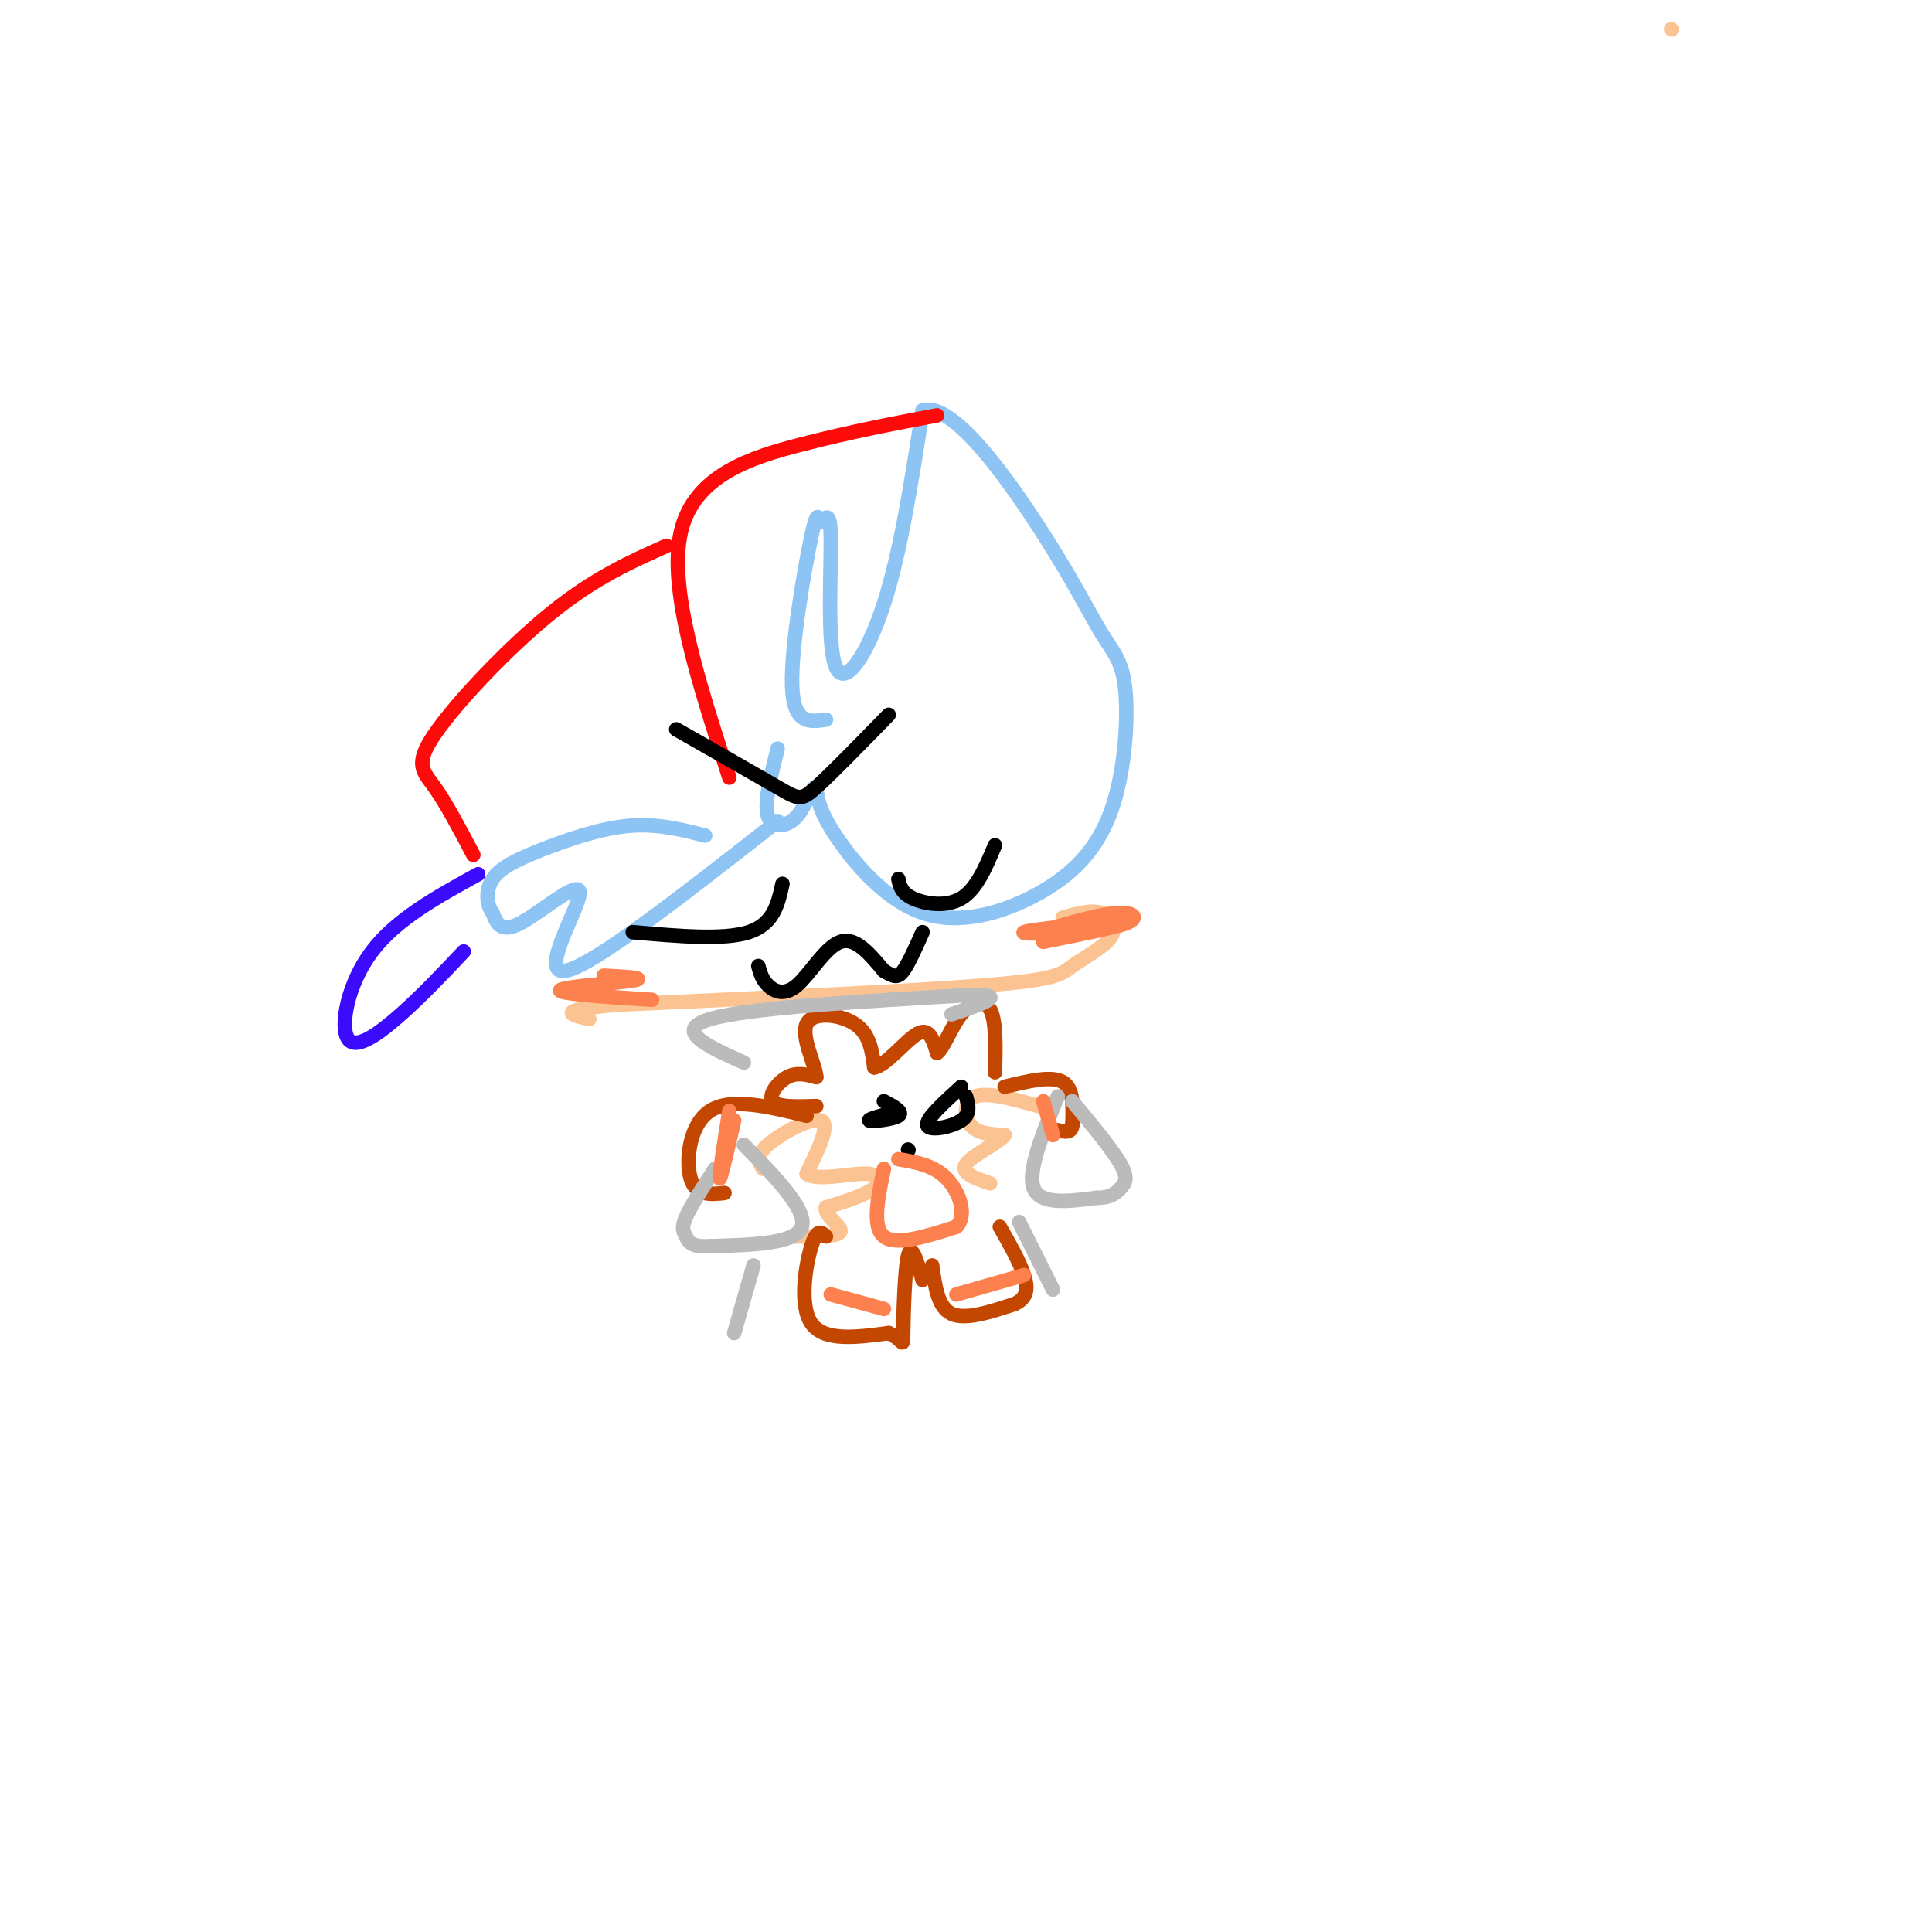 <svg viewBox='0 0 400 400' version='1.1' xmlns='http://www.w3.org/2000/svg' xmlns:xlink='http://www.w3.org/1999/xlink'><g fill='none' stroke='rgb(252,195,146)' stroke-width='3' stroke-linecap='round' stroke-linejoin='round'><path d='M220,190c2.935,-0.833 5.869,-1.665 8,-1c2.131,0.665 3.458,2.828 2,5c-1.458,2.172 -5.700,4.354 -8,6c-2.300,1.646 -2.657,2.756 -18,4c-15.343,1.244 -45.671,2.622 -76,4'/><path d='M128,208c-13.667,1.167 -9.833,2.083 -6,3'/></g>
<g fill='none' stroke='rgb(141,196,244)' stroke-width='3' stroke-linecap='round' stroke-linejoin='round'><path d='M171,149c-3.370,0.498 -6.739,0.997 -7,-7c-0.261,-7.997 2.588,-24.488 4,-31c1.412,-6.512 1.387,-3.043 2,-3c0.613,0.043 1.865,-3.339 2,3c0.135,6.339 -0.848,22.399 1,27c1.848,4.601 6.528,-2.257 10,-13c3.472,-10.743 5.736,-25.372 8,-40'/><path d='M191,85c5.968,-1.984 16.886,13.057 24,24c7.114,10.943 10.422,17.787 13,22c2.578,4.213 4.425,5.795 5,12c0.575,6.205 -0.122,17.033 -3,25c-2.878,7.967 -7.936,13.074 -15,17c-7.064,3.926 -16.133,6.672 -24,4c-7.867,-2.672 -14.534,-10.764 -18,-16c-3.466,-5.236 -3.733,-7.618 -4,-10'/><path d='M169,163c-1.143,-0.357 -2.000,3.750 -4,6c-2.000,2.250 -5.143,2.643 -6,0c-0.857,-2.643 0.571,-8.321 2,-14'/><path d='M161,170c-19.256,15.101 -38.512,30.202 -44,31c-5.488,0.798 2.792,-12.708 3,-16c0.208,-3.292 -7.655,3.631 -12,6c-4.345,2.369 -5.173,0.185 -6,-2'/><path d='M102,189c-1.298,-1.617 -1.544,-4.660 0,-7c1.544,-2.340 4.877,-3.976 10,-6c5.123,-2.024 12.035,-4.435 18,-5c5.965,-0.565 10.982,0.718 16,2'/></g>
<g fill='none' stroke='rgb(253,10,10)' stroke-width='3' stroke-linecap='round' stroke-linejoin='round'><path d='M194,86c-8.822,1.667 -17.644,3.333 -28,6c-10.356,2.667 -22.244,6.333 -25,18c-2.756,11.667 3.622,31.333 10,51'/><path d='M138,113c-7.476,3.333 -14.952,6.667 -24,14c-9.048,7.333 -19.667,18.667 -24,25c-4.333,6.333 -2.381,7.667 0,11c2.381,3.333 5.190,8.667 8,14'/></g>
<g fill='none' stroke='rgb(60,10,252)' stroke-width='3' stroke-linecap='round' stroke-linejoin='round'><path d='M99,181c-8.482,4.655 -16.964,9.310 -22,16c-5.036,6.690 -6.625,15.417 -5,18c1.625,2.583 6.464,-0.976 11,-5c4.536,-4.024 8.768,-8.512 13,-13'/></g>
<g fill='none' stroke='rgb(0,0,0)' stroke-width='3' stroke-linecap='round' stroke-linejoin='round'><path d='M131,193c9.417,0.833 18.833,1.667 24,0c5.167,-1.667 6.083,-5.833 7,-10'/><path d='M186,182c0.311,1.444 0.622,2.889 3,4c2.378,1.111 6.822,1.889 10,0c3.178,-1.889 5.089,-6.444 7,-11'/><path d='M157,200c0.381,1.387 0.762,2.774 2,4c1.238,1.226 3.333,2.292 6,0c2.667,-2.292 5.905,-7.940 9,-9c3.095,-1.060 6.048,2.470 9,6'/><path d='M183,201c2.111,1.289 2.889,1.511 4,0c1.111,-1.511 2.556,-4.756 4,-8'/><path d='M140,151c8.311,4.733 16.622,9.467 21,12c4.378,2.533 4.822,2.867 8,0c3.178,-2.867 9.089,-8.933 15,-15'/></g>
<g fill='none' stroke='rgb(252,195,146)' stroke-width='3' stroke-linecap='round' stroke-linejoin='round'><path d='M346,6c0.000,0.000 0.100,0.100 0.1,0.1'/><path d='M158,242c-0.867,-1.311 -1.733,-2.622 1,-5c2.733,-2.378 9.067,-5.822 11,-5c1.933,0.822 -0.533,5.911 -3,11'/><path d='M167,243c2.012,1.571 8.542,0.000 12,0c3.458,0.000 3.845,1.571 2,3c-1.845,1.429 -5.923,2.714 -10,4'/><path d='M171,250c-0.444,1.689 3.444,3.911 3,5c-0.444,1.089 -5.222,1.044 -10,1'/><path d='M215,229c-5.222,-1.467 -10.444,-2.933 -13,-2c-2.556,0.933 -2.444,4.267 -1,6c1.444,1.733 4.222,1.867 7,2'/><path d='M208,235c-0.911,1.467 -6.689,4.133 -8,6c-1.311,1.867 1.844,2.933 5,4'/></g>
<g fill='none' stroke='rgb(195,71,1)' stroke-width='3' stroke-linecap='round' stroke-linejoin='round'><path d='M169,229c-4.000,0.133 -8.000,0.267 -9,-1c-1.000,-1.267 1.000,-3.933 3,-5c2.000,-1.067 4.000,-0.533 6,0'/><path d='M169,223c-0.071,-2.381 -3.250,-8.333 -2,-11c1.250,-2.667 6.929,-2.048 10,0c3.071,2.048 3.536,5.524 4,9'/><path d='M181,221c2.444,-0.333 6.556,-5.667 9,-7c2.444,-1.333 3.222,1.333 4,4'/><path d='M194,218c1.405,-0.976 2.917,-5.417 5,-8c2.083,-2.583 4.738,-3.310 6,-1c1.262,2.310 1.131,7.655 1,13'/><path d='M171,256c-0.911,-0.889 -1.822,-1.778 -3,2c-1.178,3.778 -2.622,12.222 0,16c2.622,3.778 9.311,2.889 16,2'/><path d='M184,276c3.131,1.321 2.958,3.625 3,0c0.042,-3.625 0.298,-13.179 1,-16c0.702,-2.821 1.851,1.089 3,5'/><path d='M193,262c0.583,4.333 1.167,8.667 4,10c2.833,1.333 7.917,-0.333 13,-2'/><path d='M210,270c2.689,-1.200 2.911,-3.200 2,-6c-0.911,-2.800 -2.956,-6.400 -5,-10'/><path d='M167,231c-7.844,-1.911 -15.689,-3.822 -20,-1c-4.311,2.822 -5.089,10.378 -4,14c1.089,3.622 4.044,3.311 7,3'/><path d='M208,225c4.833,-1.167 9.667,-2.333 12,-1c2.333,1.333 2.167,5.167 2,9'/><path d='M222,233c-0.167,1.667 -1.583,1.333 -3,1'/></g>
<g fill='none' stroke='rgb(187,187,187)' stroke-width='3' stroke-linecap='round' stroke-linejoin='round'><path d='M219,227c-3.167,7.750 -6.333,15.500 -5,19c1.333,3.500 7.167,2.750 13,2'/><path d='M227,248c3.024,0.000 4.083,-1.000 5,-2c0.917,-1.000 1.690,-2.000 0,-5c-1.690,-3.000 -5.845,-8.000 -10,-13'/><path d='M154,237c6.583,6.750 13.167,13.500 12,17c-1.167,3.500 -10.083,3.750 -19,4'/><path d='M147,258c-4.000,0.286 -4.500,-1.000 -5,-2c-0.500,-1.000 -1.000,-1.714 0,-4c1.000,-2.286 3.500,-6.143 6,-10'/><path d='M154,220c-7.417,-3.333 -14.833,-6.667 -7,-9c7.833,-2.333 30.917,-3.667 54,-5'/><path d='M201,206c8.333,-0.167 2.167,1.917 -4,4'/><path d='M156,262c0.000,0.000 -4.000,14.000 -4,14'/><path d='M211,253c0.000,0.000 7.000,14.000 7,14'/></g>
<g fill='none' stroke='rgb(0,0,0)' stroke-width='3' stroke-linecap='round' stroke-linejoin='round'><path d='M183,228c2.067,1.111 4.133,2.222 3,3c-1.133,0.778 -5.467,1.222 -6,1c-0.533,-0.222 2.733,-1.111 6,-2'/><path d='M199,225c-3.711,3.378 -7.422,6.756 -7,8c0.422,1.244 4.978,0.356 7,-1c2.022,-1.356 1.511,-3.178 1,-5'/><path d='M188,238c0.000,0.000 0.100,0.100 0.1,0.1'/></g>
<g fill='none' stroke='rgb(252,129,78)' stroke-width='3' stroke-linecap='round' stroke-linejoin='round'><path d='M183,242c-1.250,6.000 -2.500,12.000 0,14c2.500,2.000 8.750,0.000 15,-2'/><path d='M198,254c2.333,-2.356 0.667,-7.244 -2,-10c-2.667,-2.756 -6.333,-3.378 -10,-4'/><path d='M172,268c0.000,0.000 11.000,3.000 11,3'/><path d='M198,268c0.000,0.000 14.000,-4.000 14,-4'/><path d='M151,230c-1.083,6.833 -2.167,13.667 -2,14c0.167,0.333 1.583,-5.833 3,-12'/><path d='M216,228c0.000,0.000 2.000,7.000 2,7'/><path d='M215,193c6.681,-1.978 13.362,-3.955 17,-4c3.638,-0.045 4.233,1.844 -2,3c-6.233,1.156 -19.293,1.581 -18,1c1.293,-0.581 16.941,-2.166 20,-2c3.059,0.166 -6.470,2.083 -16,4'/><path d='M135,207c-9.822,-0.644 -19.644,-1.289 -19,-2c0.644,-0.711 11.756,-1.489 15,-2c3.244,-0.511 -1.378,-0.756 -6,-1'/></g>
</svg>